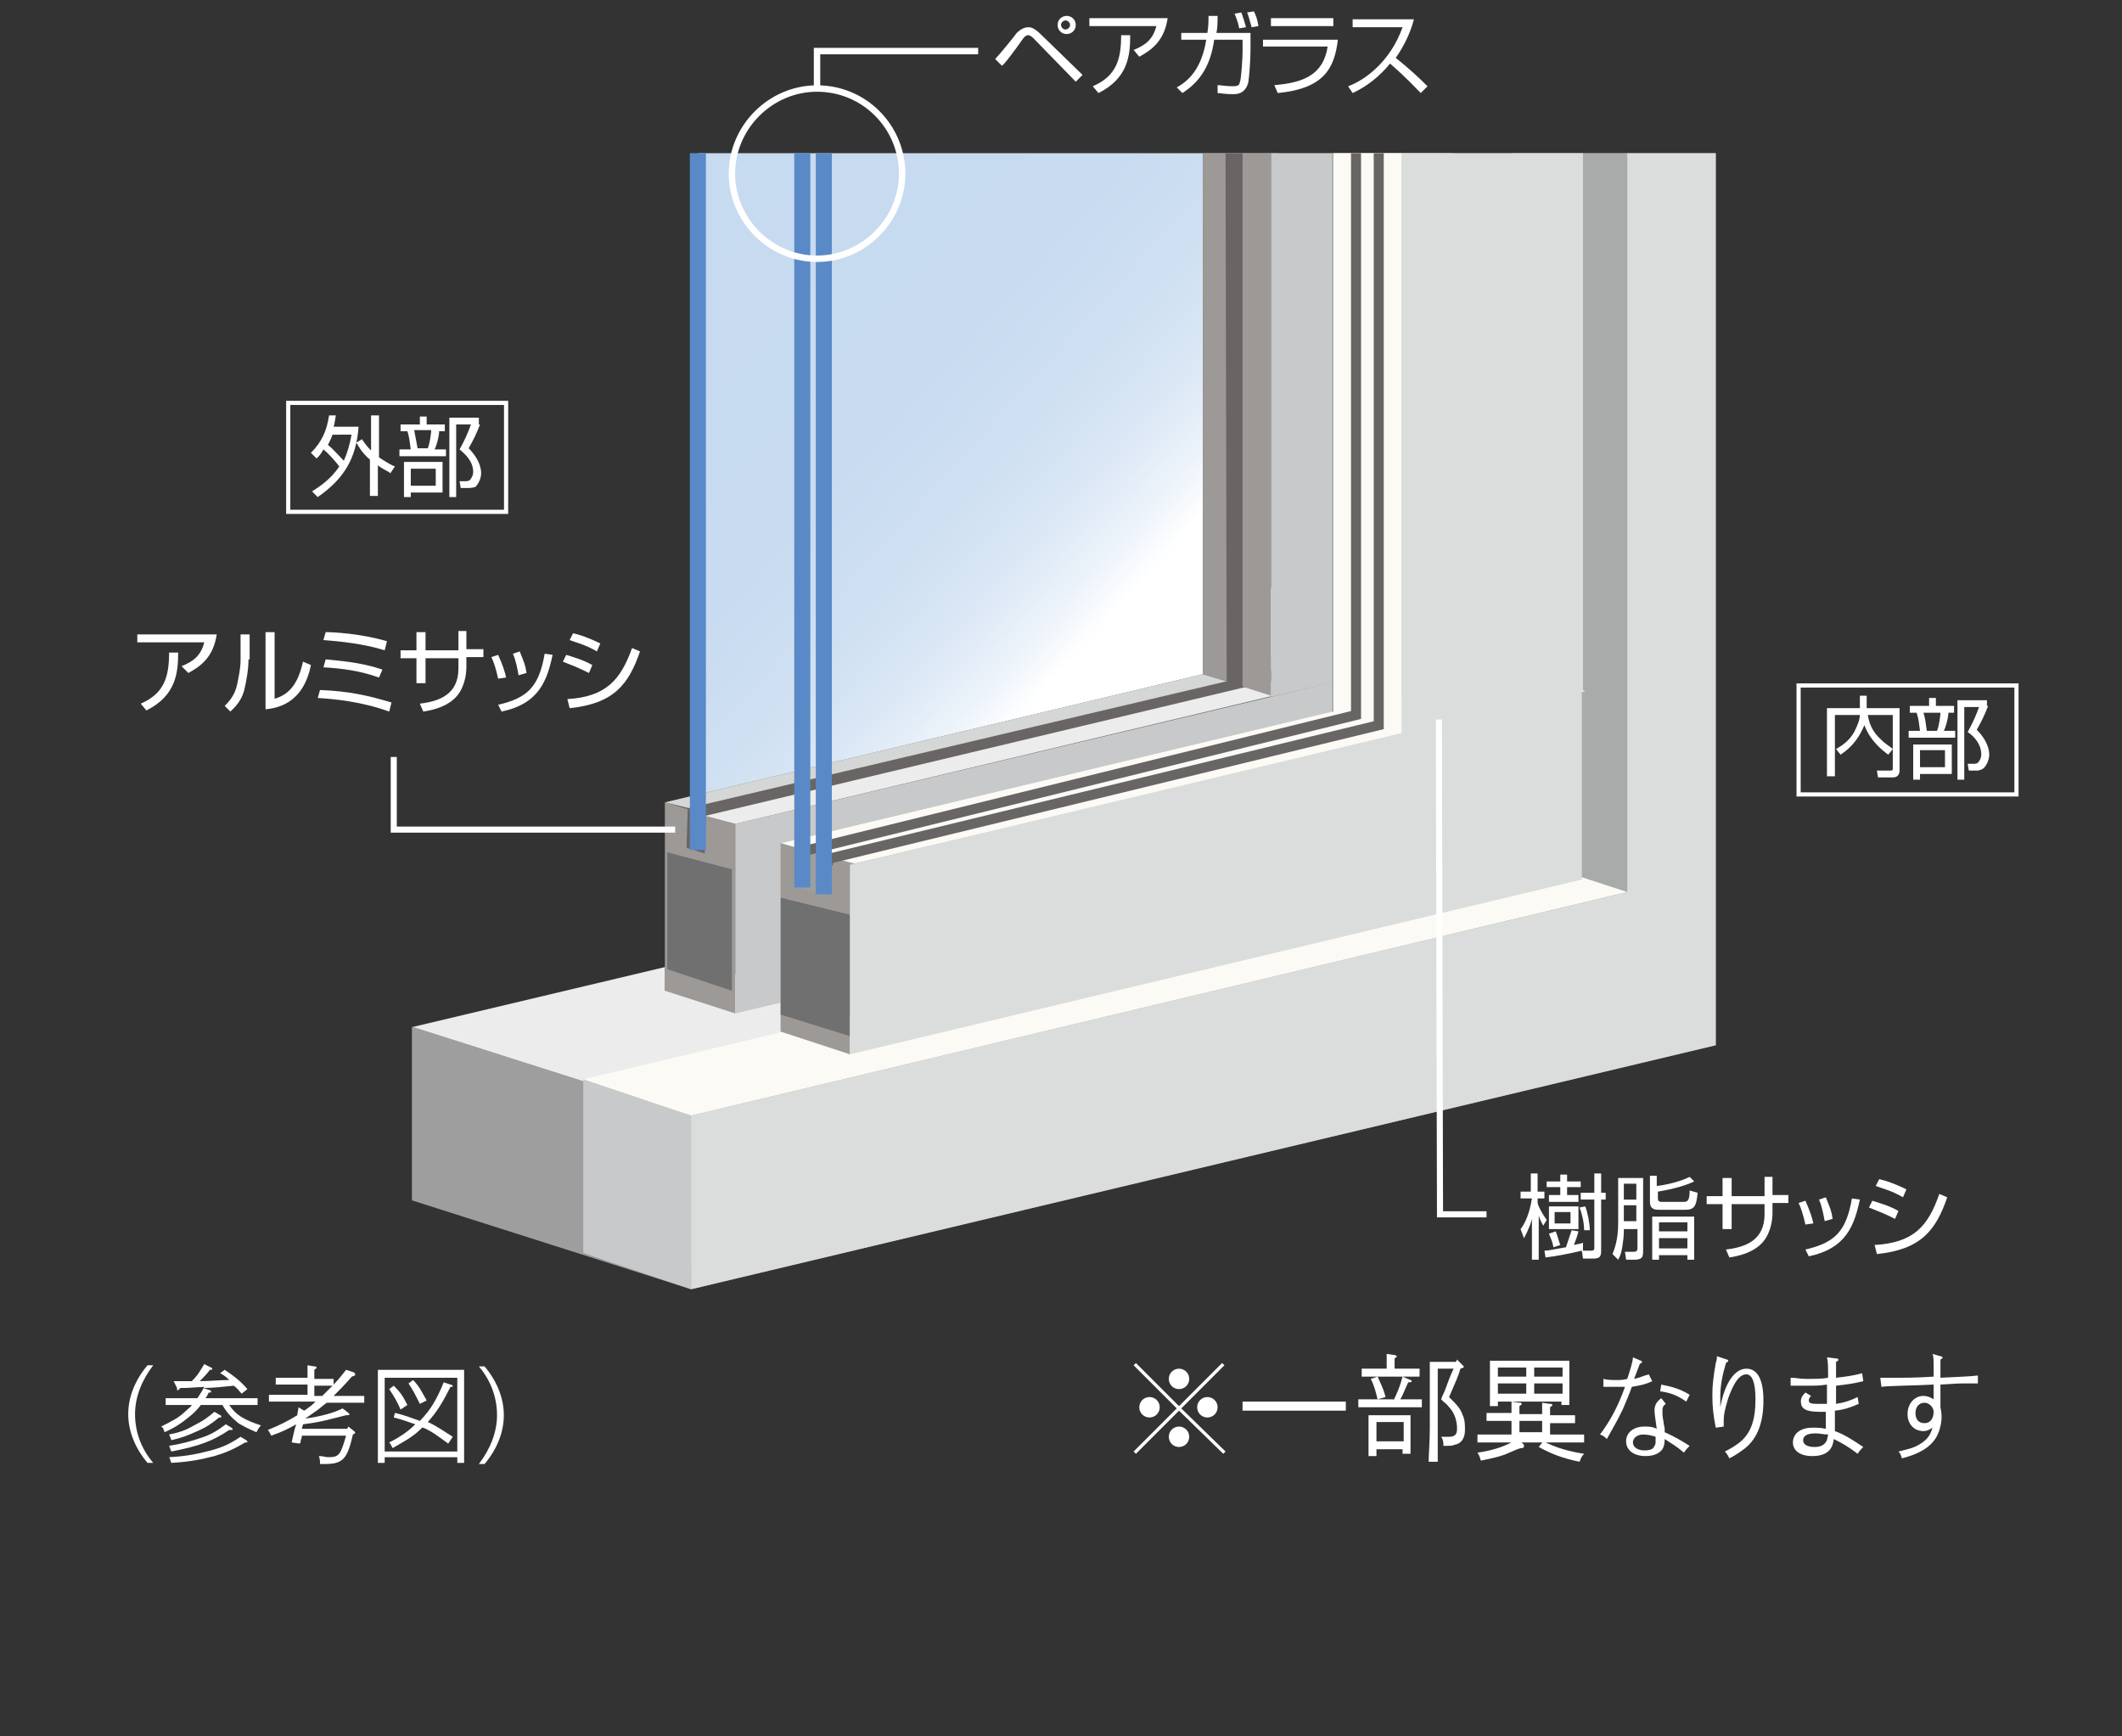 <?xml version="1.0" encoding="utf-8"?>
<!-- Generator: Adobe Illustrator 26.5.3, SVG Export Plug-In . SVG Version: 6.00 Build 0)  -->
<svg version="1.1" xmlns="http://www.w3.org/2000/svg" xmlns:xlink="http://www.w3.org/1999/xlink" x="0px" y="0px"
	 viewBox="0 0 187 153" style="enable-background:new 0 0 187 153;" xml:space="preserve">
<rect x="0" y="0" width="187" height="153" fill="#333333" stroke="none"/>
<style type="text/css">
	.st0{fill:#A8977F;}
	.st1{fill:none;stroke:#000000;stroke-width:0.555;}
	
		.st2{clip-path:url(#SVGID_00000178910131607095408560000009821722210046765999_);fill:url(#SVGID_00000166637616156100531220000003174020633499363737_);}
	.st3{clip-path:url(#SVGID_00000178910131607095408560000009821722210046765999_);fill:none;stroke:#000000;stroke-width:0.925;}
	
		.st4{clip-path:url(#SVGID_00000089552200701000612010000000466220001403424951_);fill:url(#SVGID_00000099638032407805402550000001815325928590134190_);}
	.st5{fill:none;stroke:#231815;stroke-width:0.555;}
	
		.st6{clip-path:url(#SVGID_00000062896626560530925520000011677111566915288471_);fill:url(#SVGID_00000045577971220667298480000009915695817237596561_);}
	
		.st7{clip-path:url(#SVGID_00000140711954699091178570000005515452725970281659_);fill:url(#SVGID_00000098185687753282752950000007664586306930919580_);}
	
		.st8{clip-path:url(#SVGID_00000093148945182840562220000002447123222249603508_);fill:url(#SVGID_00000040534387361324021960000012839151771660971143_);}
	
		.st9{clip-path:url(#SVGID_00000088097941132027916320000011625646462816414109_);fill:url(#SVGID_00000174577860050220440740000001722183798097078420_);}
	
		.st10{clip-path:url(#SVGID_00000081630488536193533080000013698383138828720828_);fill:url(#SVGID_00000160183498372727993570000004695719869810652292_);}
	
		.st11{clip-path:url(#SVGID_00000162320986230864907290000018225262679167435703_);fill:url(#SVGID_00000129198088530935284530000016359270109172578981_);}
	
		.st12{clip-path:url(#SVGID_00000043455736522997070810000002622723039273235074_);fill:url(#SVGID_00000115476623525956286800000014445232351696194239_);}
	
		.st13{clip-path:url(#SVGID_00000102543454401875610740000007804298013526234249_);fill:url(#SVGID_00000036966975768692533830000006774447263634543253_);}
	.st14{fill:#FFFFFF;}
	.st15{fill:#EEEEEF;}
	.st16{fill:#888888;}
	.st17{fill:#A6BBC6;}
	.st18{fill:#82939C;}
	.st19{fill:none;stroke:#231815;stroke-width:0.437;}
	.st20{fill:#D3DEE4;}
	.st21{fill:none;stroke:#FFFFFF;stroke-width:0.536;}
	.st22{fill:#53656F;}
	.st23{fill:none;stroke:#FFF000;stroke-width:0.552;}
	.st24{fill:#FFF000;}
	.st25{fill:none;stroke:#FFFFFF;stroke-width:1.149;}
	.st26{fill:none;stroke:#FFFFFF;stroke-width:0.767;stroke-dasharray:1.533,1.533;}
	.st27{fill:none;stroke:#FFFFFF;stroke-width:0.552;}
	.st28{fill:#A9AAAA;stroke:#888888;stroke-width:0.597;}
	.st29{fill:#C8C9CA;stroke:#888888;stroke-width:0.597;}
	.st30{fill:#3E3A39;}
	.st31{fill:#E0BE88;}
	.st32{fill:#92C5D5;}
	.st33{fill:#C9CFDC;}
	.st34{fill:#F3EEC6;}
	.st35{fill:#D6E6AE;}
	.st36{fill:#F9E8CE;}
	.st37{fill:#CFE6F5;}
	.st38{fill:#F6F3D5;}
	.st39{fill:#D7D8D7;}
	.st40{fill:#FAF7D8;}
	.st41{fill:#D1A37E;}
	.st42{fill:none;stroke:#231815;stroke-width:0.647;stroke-miterlimit:3.864;}
	.st43{fill:none;stroke:#231815;stroke-width:0.324;stroke-miterlimit:3.864;}
	.st44{fill:none;stroke:#231815;stroke-width:0.647;stroke-linecap:round;stroke-linejoin:round;stroke-miterlimit:3.864;}
	.st45{fill:none;stroke:#231815;stroke-width:0.259;stroke-miterlimit:3.864;}
	.st46{fill:none;stroke:#231815;stroke-width:0.324;stroke-linecap:round;stroke-linejoin:round;stroke-miterlimit:3.864;}
	.st47{fill:none;stroke:#231815;stroke-width:0.431;stroke-miterlimit:3.864;}
	.st48{fill:none;stroke:#231815;stroke-width:0.536;stroke-miterlimit:3.864;}
	.st49{fill:none;stroke:#231815;stroke-width:0.689;stroke-miterlimit:3.864;}
	.st50{fill:#231815;}
	.st51{fill:#F8F6E7;}
	.st52{fill:none;stroke:#231815;stroke-width:0.28;stroke-linejoin:bevel;}
	.st53{fill:#C8C9CA;stroke:#888888;stroke-width:0.53;}
	.st54{fill:none;stroke:#231815;stroke-width:0.28;}
	.st55{fill:#B4B4B5;}
	.st56{fill:#A9AAAA;stroke:#888888;stroke-width:0.53;}
	.st57{fill:#816130;stroke:#231815;stroke-width:0.28;}
	.st58{fill:#B49A78;stroke:#231815;stroke-width:0.28;}
	.st59{fill:#E50012;}
	.st60{clip-path:url(#SVGID_00000089546259784067767110000003565777336624226201_);}
	.st61{fill:none;stroke:#FFFFFF;stroke-width:0.564;}
	
		.st62{clip-path:url(#SVGID_00000141436037592810769690000012353369944145102722_);fill:url(#SVGID_00000008844393898771243570000018426832428116529812_);}
	.st63{fill:none;stroke:#F5AA00;stroke-width:1.472;}
	.st64{fill:#595757;}
	.st65{fill:#E95504;}
	
		.st66{fill:url(#SVGID_00000036965583509003775010000018195049405603579314_);stroke:#888888;stroke-width:0.597;stroke-linejoin:round;stroke-miterlimit:10;}
	.st67{fill:none;stroke:#888888;stroke-width:0.597;stroke-linejoin:round;stroke-miterlimit:10;}
	.st68{fill:#FFFFFF;stroke:#888888;stroke-width:0.597;stroke-linejoin:round;stroke-miterlimit:10;}
	.st69{fill:#D9D9D9;stroke:#888888;stroke-width:0.597;stroke-linejoin:round;stroke-miterlimit:10;}
	.st70{fill:url(#SVGID_00000123419237387269611810000006366103392618448778_);}
	.st71{fill:url(#SVGID_00000083083415038553527140000014363579528440652947_);}
	.st72{fill:url(#SVGID_00000083051276982178904490000000238021165362584464_);}
	.st73{fill:url(#SVGID_00000154412279648164932650000004787964024925143686_);}
	.st74{fill:none;stroke:#231815;stroke-width:0.597;stroke-miterlimit:10;}
	
		.st75{clip-path:url(#SVGID_00000097475636886806729010000010786846127092643975_);fill:url(#SVGID_00000138555310595228970860000012926254951440986247_);}
	.st76{fill:#9E9E9F;}
	.st77{fill:#ECECED;}
	.st78{fill:#C1C2C3;}
	.st79{fill:#696564;}
	.st80{fill:#D5D6D6;}
	.st81{fill:#9D9997;}
	.st82{fill:#C8C9CA;}
	.st83{fill:#A9AAAA;}
	.st84{fill:#FBFAF4;}
	.st85{fill:#DBDCDC;}
	.st86{fill:#717071;}
	.st87{clip-path:url(#SVGID_00000039113072646551022290000012630104958592320896_);fill:none;stroke:#5A89C7;stroke-width:1.415;}
	.st88{clip-path:url(#SVGID_00000039113072646551022290000012630104958592320896_);fill:none;stroke:#696564;stroke-width:0.884;}
	.st89{fill:none;stroke:#FFFFFF;stroke-width:0.367;}
	.st90{fill:none;stroke:#FFFFFF;stroke-width:0.566;}
	.st91{fill:none;stroke:#C6E7F9;stroke-width:1.736;}
	.st92{clip-path:url(#SVGID_00000181063990813106287420000006874171175413319846_);}
	.st93{fill:none;stroke:#FFF000;stroke-width:1.736;}
	.st94{fill:#D4E9D7;}
	.st95{fill:none;stroke:#3E3A39;stroke-width:0.541;}
	.st96{fill:none;stroke:#009844;stroke-width:0.541;}
	.st97{fill:#9ED8F5;}
	.st98{fill:none;stroke:#009844;stroke-width:0.599;}
	.st99{fill:none;stroke:#009844;stroke-width:0.633;}
	.st100{fill:#FFF57F;}
	.st101{fill:#EF8200;}
	.st102{fill:#009FE8;}
	.st103{fill:#231815;stroke:#FFFFFF;stroke-width:0.555;stroke-miterlimit:10;}
	.st104{fill:url(#SVGID_00000124859108258642809790000004173742654361220496_);}
	.st105{fill:#F29600;}
</style>
<g id="レイヤー_1">
</g>
<g id="レイヤー_2">
</g>
<g id="レイヤー_3">
</g>
<g id="レイヤー_4">
</g>
<g id="レイヤー_5">
</g>
<g id="レイヤー_6">
</g>
<g id="レイヤー_7">
</g>
<g id="レイヤー_8">
</g>
<g id="レイヤー_9">
</g>
<g id="レイヤー_10">
	<g>
		<g>
			<g>
				<g>
					<defs>
						<polygon id="SVGID_00000092427060868894731990000001047418503796361097_" points="61.5,13.5 61.5,102.3 112.7,72 112.7,13.5 
													"/>
					</defs>
					<clipPath id="SVGID_00000150088151667454720170000011430457564817696156_">
						<use xlink:href="#SVGID_00000092427060868894731990000001047418503796361097_"  style="overflow:visible;"/>
					</clipPath>
					
						<linearGradient id="SVGID_00000072966921498528520180000018104672793287953593_" gradientUnits="userSpaceOnUse" x1="-606.506" y1="-1401.226" x2="-604.766" y2="-1401.226" gradientTransform="matrix(-22.353 -20.224 20.224 -22.353 14872.613 -43526.332)">
						<stop  offset="0" style="stop-color:#FFFFFF"/>
						<stop  offset="8.213538e-02" style="stop-color:#EBF2FA"/>
						<stop  offset="0.186" style="stop-color:#DAE7F5"/>
						<stop  offset="0.315" style="stop-color:#CFE0F2"/>
						<stop  offset="0.496" style="stop-color:#C8DBF0"/>
						<stop  offset="1" style="stop-color:#C6DAF0"/>
					</linearGradient>
					
						<polygon style="clip-path:url(#SVGID_00000150088151667454720170000011430457564817696156_);fill:url(#SVGID_00000072966921498528520180000018104672793287953593_);" points="
						156.9,53.5 84.5,-11.9 17.3,62.4 89.6,127.8 					"/>
				</g>
				<polygon class="st76" points="118.9,13.5 118.9,70.9 36.3,90.5 36.3,105.8 126.6,84.3 126.6,13.5 				"/>
				<polygon class="st16" points="118.9,13.5 118.9,70.9 143.4,78.6 143.4,13.5 				"/>
				<polygon class="st77" points="60.9,98.3 143.4,78.6 118.9,70.9 36.4,90.5 				"/>
				<polygon class="st78" points="64.3,112.7 148,92.8 123.5,85.1 39.8,104.9 				"/>
				<polygon class="st76" points="60.9,113.6 60.9,98.3 36.4,90.5 36.4,105.8 				"/>
				<polygon class="st76" points="143.4,13.5 143.4,78.6 60.9,98.3 60.9,113.6 151.2,92.1 151.2,13.5 				"/>
				<polygon class="st79" points="58.6,87.3 58.6,70.7 123.2,55.3 127.2,56.7 123.2,58.1 123.2,72 				"/>
				<polygon class="st80" points="60.7,71.2 125.2,56 123.2,55.3 58.6,70.7 				"/>
				<polygon class="st77" points="64.8,72.6 129.4,57.2 126.7,56.5 62.1,71.9 				"/>
				<polygon class="st81" points="64.8,89.3 64.8,72.6 62.2,71.9 62.1,75.2 60.5,74.7 60.6,71.3 58.6,70.7 58.6,87.3 				"/>
				<polygon class="st82" points="64.8,89.3 64.8,72.6 129.3,57.3 129.3,73.9 				"/>
				<polygon class="st83" points="133.3,13.5 133.3,75.4 143.4,78.6 143.4,13.5 				"/>
				<polygon class="st84" points="60.9,98.3 143.4,78.6 133.9,75.5 51.4,95.1 				"/>
				<polygon class="st82" points="60.9,113.6 60.9,98.3 51.4,95.1 51.4,110.4 				"/>
				<polygon class="st85" points="143.4,13.5 143.4,78.6 60.9,98.3 60.9,113.6 151.2,92.1 151.2,13.5 				"/>
				<polygon class="st76" points="68.8,90.9 68.8,74.3 133.3,58.9 137.3,60.2 133.3,61.7 133.3,75.5 				"/>
				<polygon class="st84" points="75.3,76.1 139.7,60.9 133.3,58.9 68.8,74.3 				"/>
				<polygon class="st81" points="74.9,92.9 74.9,76.2 72.3,75.4 72.2,78.8 70.6,78.3 70.7,74.9 68.8,74.3 68.8,90.9 				"/>
				<polygon class="st86" points="74.9,91.3 74.9,80.6 68.8,79.1 68.8,89.4 				"/>
				<polygon class="st86" points="64.5,87.3 64.5,76.6 58.8,75.1 58.8,85.4 				"/>
				<polygon class="st85" points="74.9,92.9 74.9,76.2 139.4,60.8 139.4,77.5 				"/>
				<polygon class="st79" points="106,13.5 106,59.4 110,60.6 111,51.4 122,55.4 122,13.5 				"/>
				<polygon class="st82" points="112,13.5 112,61.4 128,57.7 128,13.5 				"/>
				<polygon class="st81" points="109.5,13.5 109.5,60.5 112,61.3 112,13.5 				"/>
				<polygon class="st81" points="106,13.5 106,59.4 108.1,60 108,13.5 				"/>
				<polygon class="st76" points="117.4,13.5 117.4,62.7 121.5,63.9 122.5,54.7 122.7,13.5 				"/>
				<polygon class="st85" points="123.5,13.5 123.5,64.7 139.5,60.9 139.5,13.5 				"/>
				<polygon class="st84" points="117.5,13.5 117.5,62.8 123.5,64.6 123.5,13.5 				"/>
				<g>
					<defs>
						<rect id="SVGID_00000101085440941943150550000006215167596070897292_" x="24.1" y="13.5" width="136.8" height="101.2"/>
					</defs>
					<clipPath id="SVGID_00000182491138086104550280000014555263808440006024_">
						<use xlink:href="#SVGID_00000101085440941943150550000006215167596070897292_"  style="overflow:visible;"/>
					</clipPath>
					
						<polyline style="clip-path:url(#SVGID_00000182491138086104550280000014555263808440006024_);fill:none;stroke:#5A89C7;stroke-width:1.415;" points="
						61.5,74.9 61.5,9.6 111.5,-2.7 					"/>
					
						<polyline style="clip-path:url(#SVGID_00000182491138086104550280000014555263808440006024_);fill:none;stroke:#696564;stroke-width:0.884;" points="
						70.5,74.7 71.2,74.9 119.5,63 119.5,1.2 					"/>
					
						<polyline style="clip-path:url(#SVGID_00000182491138086104550280000014555263808440006024_);fill:none;stroke:#696564;stroke-width:0.884;" points="
						73.4,75.8 72.5,75.8 121.5,63.9 121.5,2.1 					"/>
					
						<line style="clip-path:url(#SVGID_00000182491138086104550280000014555263808440006024_);fill:none;stroke:#5A89C7;stroke-width:1.415;" x1="70.7" y1="78.2" x2="70.7" y2="12.9"/>
					
						<line style="clip-path:url(#SVGID_00000182491138086104550280000014555263808440006024_);fill:none;stroke:#5A89C7;stroke-width:1.415;" x1="72.6" y1="78.8" x2="72.6" y2="11.9"/>
				</g>
				<path class="st14" d="M163.9,61.3h0.6v1.1h2.9v5.4c0,0.2,0,0.7-0.6,0.7h-1.3l-0.1-0.6l1.2,0c0.1,0,0.2,0,0.2-0.2V63h-2.2
					c0.1,0.6,0.3,1.4,1.2,2.2c0.4,0.4,0.8,0.6,1,0.8l-0.4,0.5c-1.5-1.1-1.9-2.1-2.1-2.6c-0.4,0.9-0.9,1.8-2.1,2.6l-0.4-0.5
					c0.7-0.4,1.2-0.8,1.6-1.5c0.3-0.6,0.5-1.1,0.5-1.5h-2.2v5.4H161v-6h2.9V61.3z"/>
				<rect x="158.5" y="60.4" class="st89" width="19.2" height="9.6"/>
				<path class="st14" d="M31,38.2c-0.2,1.1-0.4,1.7-0.7,2.4c-0.3-0.3-0.9-1-1.4-1.4c0.2-0.4,0.3-0.6,0.4-0.9H31z M27.9,40.4
					c0.2-0.2,0.4-0.4,0.6-0.8c0.5,0.4,1.1,1.1,1.4,1.5c-0.8,1.2-1.8,1.8-2.4,2.2l0.5,0.5c2.3-1.6,3.4-3.4,3.6-6.2h-2.2
					c0.1-0.3,0.1-0.5,0.2-1l-0.6,0c-0.2,1.3-0.6,2.3-1.6,3.3L27.9,40.4z M34.8,41.1c-0.3-0.1-0.8-0.4-1.4-0.8v-3.7h-0.7v3.1
					c-0.4-0.4-0.6-0.7-0.8-1l-0.5,0.3c0.2,0.3,0.4,0.8,1.2,1.5v3.2h0.7v-2.7c0.5,0.4,0.9,0.5,1.1,0.7L34.8,41.1z"/>
				<path class="st14" d="M38.4,41.3h-2.2v1.5h2.2V41.3z M39,43.4h-2.8v0.4h-0.6v-3.1H39V43.4z M42.3,37.4c-0.3,0.8-0.6,1.4-1,2.1
					c0.6,0.6,1.1,1.4,1.1,2.2c0,0.4-0.2,0.9-0.5,1.2C41.6,43,41.4,43,41.2,43h-0.6l-0.1-0.6l0.5,0c0.1,0,0.3,0,0.4-0.1
					c0.2-0.2,0.3-0.5,0.3-0.7c0-0.9-0.6-1.5-1.2-2c0.4-0.7,0.8-1.6,1-2.2h-1.3v6.4h-0.6v-7h2.6V37.4z M37,37.4v-0.7h0.6v0.7h1.6v0.6
					h-0.5c0,0.4-0.2,1.2-0.4,1.6h1v0.6h-4.1v-0.6h1c-0.1-0.6-0.1-1-0.3-1.6h-0.6v-0.6H37z M37.7,39.5c0.2-0.5,0.3-1.4,0.3-1.6h-1.5
					c0.1,0.6,0.2,1,0.3,1.6H37.7z"/>
				<rect x="25.4" y="35.5" class="st89" width="19.2" height="9.6"/>
				<path class="st14" d="M19.1,55.9c-0.3,2-1.4,2.8-2.5,3.4L16,58.7c1-0.4,1.7-0.9,2-2.1h-5.9v-0.7H19.1z M12.4,62
					c2.1-0.9,2.5-2.4,2.5-4.5l0.8,0c0,1.8-0.2,3.8-2.8,5.1L12.4,62z"/>
				<path class="st14" d="M21.9,58.1c0,0.9-0.2,2-0.4,2.8c-0.3,1-0.9,1.5-1.2,1.8l-0.5-0.5c0.3-0.3,0.9-0.9,1.1-1.9
					c0.1-0.5,0.3-1.4,0.3-2.1v-2.3h0.8V58.1z M24.1,61.6c1.5-0.4,2.2-1.5,2.6-3.3l0.7,0.3c-0.7,3.5-3.1,3.8-4,3.9v-6.8h0.8V61.6z"/>
				<path class="st14" d="M34.3,62.7c-2.5-0.9-4.8-1.1-6.3-1.2l0.2-0.7c2.6,0.1,4.3,0.5,6.3,1.1L34.3,62.7z M33.4,59.7
					c-1.7-0.6-3.2-0.8-4.9-0.9l0.2-0.7c2.2,0.2,3.5,0.4,5,0.9L33.4,59.7z M33.9,57.3c-1.9-0.6-4.1-0.8-5.4-0.9l0.2-0.7
					c0.6,0,3,0.1,5.4,0.8L33.9,57.3z"/>
				<path class="st14" d="M40.3,55.6h0.8v1.6h1.5v0.7h-1.5v0.9c0,0.7-0.2,2-1.1,2.8c-0.9,0.8-2.1,1-2.7,1.1l-0.3-0.7
					c1.7-0.2,3.4-0.8,3.4-3.1v-0.9h-2.9v2.2h-0.8v-2.2h-1.4v-0.7h1.4v-1.6h0.8v1.6h2.9V55.6z"/>
				<path class="st14" d="M43.9,59.8c-0.2-0.9-0.4-1.5-0.6-1.9l0.6-0.2c0.4,0.9,0.6,1.5,0.7,2L43.9,59.8z M43.9,62.1
					c2.6-0.6,3.6-1.6,4.1-4.5l0.7,0.1c-0.5,2.3-1.2,4.3-4.5,5L43.9,62.1z M45.7,59.5c-0.1-0.5-0.2-1.2-0.5-1.9l0.6-0.2
					c0.4,1,0.5,1.2,0.6,1.9L45.7,59.5z"/>
				<path class="st14" d="M51.9,59.3c-1-0.5-1.3-0.6-2.3-1l0.3-0.6c0.6,0.2,1.4,0.4,2.3,0.9L51.9,59.3z M50,61.6
					c3.4-0.2,4.7-1.7,5.7-4.5l0.7,0.3c-1,2.9-2.3,4.6-6.2,5L50,61.6z M52.6,57.4c-1-0.6-1.9-0.8-2.4-1l0.3-0.6
					c0.5,0.1,1.4,0.4,2.4,0.9L52.6,57.4z"/>
				<path class="st14" d="M87.7,5.2c0.3-0.3,1.7-2,1.9-2.3c0.2-0.2,0.6-0.5,1-0.5c0.2,0,0.5,0,1.2,0.7l3.6,3.5l-0.6,0.6l-3.7-3.8
					c-0.1-0.1-0.3-0.3-0.5-0.3c-0.3,0-0.5,0.4-0.8,0.8c-0.2,0.3-1.1,1.5-1.3,1.7c-0.1,0.1-0.2,0.2-0.2,0.2L87.7,5.2z M94.8,2.2
					c0,0.5-0.4,0.8-0.8,0.8c-0.5,0-0.8-0.4-0.8-0.8c0-0.5,0.4-0.8,0.8-0.8C94.4,1.4,94.8,1.7,94.8,2.2 M93.5,2.2
					c0,0.2,0.2,0.4,0.4,0.4c0.2,0,0.4-0.2,0.4-0.4c0-0.2-0.2-0.4-0.4-0.4C93.7,1.8,93.5,2,93.5,2.2"/>
				<path class="st14" d="M102.9,1.6c-0.3,2-1.4,2.8-2.5,3.4l-0.5-0.6c1-0.4,1.7-0.9,2-2.1h-5.9V1.6H102.9z M96.3,7.6
					c2.1-0.9,2.5-2.4,2.5-4.5l0.8,0c0,1.8-0.2,3.8-2.8,5.1L96.3,7.6z"/>
				<path class="st14" d="M110.2,2.9v1.4c0,0.9-0.1,2.4-0.2,3c-0.3,1-1,1-1.4,1c-0.6,0-1.1-0.1-1.3-0.1l0-0.7c0.2,0,0.8,0.1,1.3,0.1
					c0.6,0,0.6-0.1,0.7-0.5c0.1-0.4,0.2-2.1,0.2-2.5V3.5h-2.5c-0.3,2.1-1.1,3.6-2.8,4.7l-0.5-0.5c1.1-0.6,2.2-1.7,2.6-4.2h-2.2V2.9
					h2.3c0.1-0.6,0.1-1.1,0.1-1.5l0.8,0c0,0.5,0,1-0.1,1.5H110.2z M109.2,2.5c-0.1-0.6-0.3-1-0.4-1.3l0.6-0.1
					c0.2,0.6,0.3,0.9,0.4,1.3L109.2,2.5z M110.3,2.4c-0.2-0.7-0.3-1.1-0.4-1.3l0.6-0.1c0.2,0.4,0.3,0.7,0.4,1.3L110.3,2.4z"/>
				<path class="st14" d="M117.9,3.5c-0.3,2.5-1.2,4.3-5.3,4.7l-0.3-0.7c2.4-0.2,4.3-0.8,4.7-3.4h-5.7V3.5H117.9z M117.5,2.3H112
					V1.6h5.5V2.3z"/>
				<path class="st14" d="M118.8,7.6c1.4-0.5,3.7-2.1,4.8-5.2h-4.4V1.7h5.4c-0.3,1.2-0.9,2.4-1.6,3.4c1,0.8,1.9,1.6,2.8,2.5
					l-0.6,0.6c-0.5-0.5-1-1.1-2.7-2.6c-0.9,1.1-2,2-3.3,2.6L118.8,7.6z"/>
				<path class="st14" d="M136,108c-0.1-0.2-0.3-0.5-0.4-0.9v3.9H135v-3.6c-0.2,0.8-0.6,1.5-0.7,1.7l-0.3-0.8c0.4-0.5,0.8-1.4,1-2.7
					H134V105h0.9v-1.6h0.6v1.6h0.6v0.6h-0.6v0.4c0.1,0.4,0.4,0.9,0.8,1.5L136,108z M139.4,110.2c-0.8,0.2-2.3,0.5-3.2,0.6l-0.1-0.6
					c0.4,0,0.7-0.1,1.9-0.3c0.2-0.6,0.3-0.9,0.5-1.5l0.6,0.1c-0.1,0.4-0.2,0.7-0.4,1.2c0.4-0.1,0.6-0.1,0.8-0.2V110.2z M137.5,104.1
					v-0.6h0.6v0.6h1.2v0.5h-1.2v0.7h1v0.6h-2.6v-0.6h1v-0.7h-1.2v-0.5H137.5z M139.1,108.3h-2.6v-2h2.6V108.3z M136.9,109.9
					c-0.1-0.5-0.2-0.7-0.4-1.2l0.6-0.2c0.2,0.5,0.3,1,0.4,1.2L136.9,109.9z M138.4,106.8h-1.4v1h1.4V106.8z M141.1,103.4v1.7h0.4
					v0.6h-0.4v4.5c0,0.5-0.1,0.7-0.7,0.7h-0.9l-0.1-0.7l0.8,0c0.3,0,0.3-0.1,0.3-0.3v-4.2h-1.2v-0.6h1.2v-1.7H141.1z M139.6,108.4
					c0-0.7-0.2-1.5-0.4-2l0.5-0.1c0.2,0.5,0.4,1.5,0.4,2.1L139.6,108.4z"/>
				<path class="st14" d="M144.8,103.7v6.4c0,0.6,0,0.9-0.8,0.9h-0.7l-0.1-0.7h0.8c0.2,0,0.3-0.1,0.3-0.3v-1.7h-1.2
					c0,0.3,0,0.7-0.1,1.3c-0.1,0.9-0.3,1.2-0.4,1.4l-0.5-0.5c0.2-0.5,0.5-1.3,0.5-2.7v-4H144.8z M144.2,104.3h-1.1v1.4h1.1V104.3z
					 M144.2,106.2h-1.1v1.4h1.1V106.2z M149.3,104.1c-1,0.5-2.6,0.8-3.2,0.9v0.6c0,0.2,0.1,0.3,0.3,0.3h2c0.3,0,0.5-0.1,0.5-1
					l0.7,0.2c-0.1,1.2-0.3,1.5-1.1,1.5h-2.2c-0.4,0-0.9,0-0.9-0.7v-2.3h0.6v0.9c0.9-0.1,2.1-0.4,2.9-0.8L149.3,104.1z M149.3,111
					h-0.6v-0.4h-2.5v0.4h-0.6v-3.8h3.7V111z M148.7,107.7h-2.5v0.8h2.5V107.7z M148.7,109.1h-2.5v0.9h2.5V109.1z"/>
				<path class="st14" d="M155.4,103.7h0.8v1.6h1.4v0.7h-1.4v0.9c0,0.7-0.2,2-1.1,2.8c-0.9,0.8-2.1,1-2.7,1.1l-0.3-0.7
					c1.7-0.2,3.4-0.8,3.4-3.1v-0.9h-2.9v2.2h-0.8v-2.2h-1.4v-0.7h1.4v-1.6h0.8v1.6h2.9V103.7z"/>
				<path class="st14" d="M159.1,107.9c-0.2-0.9-0.4-1.5-0.6-1.9l0.6-0.2c0.4,0.9,0.6,1.5,0.7,2L159.1,107.9z M159.1,110.1
					c2.6-0.6,3.6-1.6,4.1-4.5l0.7,0.1c-0.5,2.3-1.2,4.3-4.5,5L159.1,110.1z M160.8,107.6c-0.1-0.5-0.2-1.2-0.5-1.9l0.6-0.2
					c0.4,1,0.5,1.2,0.6,1.9L160.8,107.6z"/>
				<path class="st14" d="M167,107.4c-1-0.5-1.3-0.6-2.3-1l0.3-0.6c0.6,0.2,1.4,0.4,2.3,0.9L167,107.4z M165.2,109.7
					c3.4-0.2,4.7-1.6,5.7-4.5l0.7,0.3c-1,2.9-2.3,4.6-6.2,5L165.2,109.7z M167.7,105.5c-1-0.6-1.9-0.8-2.4-1l0.3-0.6
					c0.5,0.1,1.4,0.4,2.4,0.9L167.7,105.5z"/>
				<polyline class="st21" points="59.5,73.1 34.7,73.1 34.7,66.7 				"/>
				<path class="st90" d="M79.5,15.3c0,4.1-3.4,7.5-7.5,7.5c-4.1,0-7.5-3.4-7.5-7.5c0-4.1,3.4-7.5,7.5-7.5
					C76.2,7.8,79.5,11.2,79.5,15.3z"/>
				<polyline class="st90" points="86.2,4.5 72,4.5 72,7.6 				"/>
				<polyline class="st21" points="126.8,63.4 126.9,107 131,107 				"/>
				<path class="st14" d="M171.4,66.1h-2.2v1.5h2.2V66.1z M172,68.2h-2.8v0.5h-0.6v-3.1h3.4V68.2z M175.2,62.2
					c-0.3,0.8-0.6,1.4-1,2.1c0.6,0.6,1.1,1.4,1.1,2.2c0,0.4-0.2,0.9-0.5,1.2c-0.3,0.2-0.5,0.2-0.7,0.2h-0.6l-0.1-0.6l0.5,0
					c0.1,0,0.3,0,0.4-0.1c0.2-0.2,0.3-0.5,0.3-0.7c0-0.9-0.6-1.6-1.2-2c0.4-0.7,0.8-1.6,1-2.2h-1.3v6.4h-0.6v-7h2.6V62.2z M170,62.2
					v-0.7h0.6v0.7h1.6v0.6h-0.5c0,0.4-0.2,1.2-0.4,1.6h1v0.6h-4.1v-0.6h1c-0.1-0.7-0.1-1-0.3-1.6h-0.6v-0.6H170z M170.7,64.4
					c0.2-0.5,0.3-1.4,0.3-1.6h-1.5c0.2,0.6,0.2,1,0.3,1.6H170.7z"/>
			</g>
		</g>
		<g>
			<g>
				<path class="st14" d="M13.5,120.3c-1,1.3-1.6,2.8-1.6,4.3s0.5,3,1.6,4.3H13c-1.1-1.3-1.7-2.8-1.7-4.3s0.6-3,1.7-4.3H13.5z"/>
				<path class="st14" d="M18.5,122.5c0.1,0,0.1,0.1,0.1,0.1c0,0.1,0,0.1-0.1,0.1l-0.1,0c-0.1,0.2-0.2,0.4-0.3,0.5h2.8
					c0.6,0,1.4,0,1.8,0v0.6c-0.5,0-1.3,0-1.8,0h-0.7c0.6,0.9,1.3,1.3,2.8,1.8c-0.2,0.2-0.3,0.4-0.4,0.6c-0.7-0.3-1.1-0.5-1.6-0.8
					c-0.6-0.5-1-0.9-1.4-1.6h-1.9c-0.3,0.4-0.7,0.8-1.1,1.1c-0.6,0.5-1.2,0.9-2.1,1.3c-0.1-0.3-0.1-0.4-0.3-0.5
					c1-0.5,1.6-0.8,2.2-1.4c0.2-0.2,0.4-0.3,0.5-0.5h-0.5c-0.5,0-1.4,0-1.8,0v-0.6c0.5,0,1.3,0,1.8,0h1c0.2-0.3,0.4-0.6,0.6-1
					c-1.5,0.1-1.5,0.1-2.1,0.1l-0.1,0.1c-0.1,0.1-0.1,0.1-0.1,0.1c-0.1,0-0.1,0-0.1-0.2l-0.3-0.6h0.4c0.4,0,0.8,0,1.2,0
					c0.4-0.4,0.5-0.5,1.1-1.5l0.6,0.3c0.1,0,0.1,0.1,0.1,0.1c0,0.1,0,0.1-0.2,0.1c-0.3,0.4-0.5,0.6-0.9,1c0.9,0,1.7-0.1,2.6-0.1
					c-0.2-0.2-0.4-0.4-0.8-0.6l0.4-0.3c0.9,0.6,1.5,1.1,2,1.7l-0.5,0.4c-0.3-0.3-0.4-0.5-0.7-0.7c-1,0.1-1.8,0.2-2.7,0.2h0
					L18.5,122.5z M19.3,124.9c-0.6,0.5-1,0.8-1.9,1.2c-0.9,0.4-1.4,0.6-2.3,0.8c-0.1-0.3-0.1-0.3-0.2-0.5c1-0.2,1.5-0.4,2.2-0.8
					c0.8-0.4,1.2-0.7,1.8-1.2l0.5,0.3c0.1,0,0.1,0.1,0.1,0.1c0,0.1,0,0.1-0.1,0.1H19.3z M21.6,127.1c-1,0.6-1.7,0.9-2.7,1.2
					c-1.2,0.3-2.1,0.5-3.8,0.6c-0.1-0.2-0.1-0.4-0.2-0.5c1.7-0.1,2.5-0.3,3.7-0.6c1.1-0.3,1.7-0.6,2.6-1.2l0.5,0.3
					c0.1,0.1,0.1,0.1,0.1,0.1c0,0.1,0,0.1-0.1,0.1H21.6z M20.2,126c-1.5,1-2.6,1.4-5.1,1.9c-0.1-0.2-0.1-0.3-0.2-0.5
					c1.2-0.2,1.9-0.4,2.8-0.7c0.9-0.3,1.4-0.6,2.2-1.2l0.5,0.3c0.1,0.1,0.1,0.1,0.1,0.1c0,0.1,0,0.1-0.1,0.1H20.2z"/>
				<path class="st14" d="M30.6,125.9l0.1-0.2l0.5,0.4c0,0,0.1,0.1,0.1,0.1c0,0.1,0,0.1-0.2,0.2c-0.5,2.2-0.9,2.6-2.5,2.6
					c-0.1,0-0.2,0-0.4,0c0-0.3,0-0.4-0.1-0.7c0.4,0,0.6,0.1,0.8,0.1c1,0,1.1-0.2,1.6-1.9h-3.9c0,0.1,0,0.2-0.1,0.4
					c0,0.2,0,0.2-0.1,0.3l-0.7-0.1c0.1-0.4,0.2-1,0.4-1.6c-0.7,0.4-1.3,0.7-2.2,1c-0.1-0.2-0.2-0.4-0.3-0.5c1-0.4,1.8-0.8,2.6-1.3
					c0-0.2,0.1-0.5,0.1-0.7l0.5,0.3c0.2-0.1,0.4-0.3,0.7-0.5c0.1-0.1,0.2-0.2,0.3-0.3h-2.3c-0.5,0-1.3,0-1.8,0v-0.6
					c0.5,0,1.3,0,1.8,0h1.6V122h-1.7c-0.3,0-0.8,0-1.1,0v-0.6c0.3,0,0.8,0,1.1,0h1.7v-0.2c0-0.4,0-0.5,0-0.9l0.6,0.1
					c0.1,0,0.2,0,0.2,0.1s-0.1,0.1-0.2,0.2v0.8h0.6c0.4,0,0.8,0,1.1,0v0.5c0.4-0.4,0.7-0.8,1.1-1.3l0.6,0.2c0.1,0,0.2,0.1,0.2,0.2
					c0,0.1,0,0.1-0.3,0.2c-0.6,0.7-1.1,1.2-1.6,1.7h0.9c0.6,0,1.4,0,1.8,0v0.6c-0.5,0-1.3,0-1.8,0h-1.5c-0.3,0.2-0.6,0.5-0.9,0.7
					c-0.3,0.2-0.7,0.5-1,0.7c1.4-0.2,2.5-0.5,3.3-0.9l0.5,0.4c0,0,0.1,0.1,0.1,0.1c0,0.1-0.1,0.1-0.2,0.1c0,0-0.1,0-0.1,0
					c-1.6,0.4-2.2,0.6-3.8,0.8c0,0.1-0.1,0.3-0.1,0.4H30.6z M28.4,123c0.3-0.3,0.6-0.6,0.9-0.9c-0.3,0-0.7,0-1,0h-0.6v0.9H28.4z"/>
				<path class="st14" d="M33.9,128.4v0.5h-0.6c0-0.5,0-0.5,0-2.2v-3.9c0-1.8,0-1.8,0-2.1c0.5,0,1.2,0,1.8,0h4c0.6,0,1.4,0,1.8,0
					c0,0.3,0,0.3,0,2.1v3.9c0,1.7,0,1.7,0,2.2h-0.6v-0.5H33.9z M40.3,121.4h-6.4v6.5h6.4V121.4z M34.8,124.5
					c0.9,0.2,1.6,0.5,2.2,0.7c0.9-0.9,1.5-1.9,2.1-3.4l0.6,0.2c0.1,0,0.2,0.1,0.2,0.1c0,0.1,0,0.1-0.2,0.1c-0.7,1.4-1.2,2.2-2,3.1
					c0.7,0.3,1.4,0.8,2.2,1.3l-0.4,0.6c-1.1-0.8-1.5-1.1-2.2-1.4c0,0-0.1,0-0.1,0c-0.7,0.7-1.2,1-2.6,1.8c-0.1-0.2-0.2-0.4-0.3-0.5
					c1-0.5,1.7-1,2.3-1.6c-0.6-0.2-1.1-0.4-1.9-0.6L34.8,124.5z M34.7,122.1c0.6,0.6,0.8,0.9,1.2,1.7l-0.6,0.4
					c-0.3-0.7-0.6-1.2-1-1.8L34.7,122.1z M36.4,121.6c0.5,0.5,0.7,0.9,1.2,1.8l-0.6,0.3c-0.4-0.8-0.6-1.2-1-1.8L36.4,121.6z"/>
				<path class="st14" d="M42.2,129c1-1.3,1.6-2.8,1.6-4.3s-0.5-3-1.6-4.3h0.5c1.1,1.3,1.7,2.8,1.7,4.3s-0.6,3-1.7,4.3H42.2z"/>
			</g>
		</g>
		<g>
			<path class="st14" d="M108,127.9l-0.2,0.2l-3.9-3.8l-3.8,3.8l-0.2-0.2l3.8-3.8l-3.8-3.8l0.2-0.2l3.8,3.8l3.8-3.8l0.2,0.2
				l-3.8,3.8L108,127.9z M102.2,124c0,0.5-0.4,0.9-0.9,0.9c-0.5,0-0.9-0.4-0.9-0.9c0-0.5,0.4-0.9,0.9-0.9
				C101.8,123.1,102.2,123.5,102.2,124z M104.8,121.5c0,0.5-0.4,0.9-0.9,0.9s-0.9-0.4-0.9-0.9c0-0.5,0.4-0.9,0.9-0.9
				S104.8,121,104.8,121.5z M104.8,126.6c0,0.5-0.4,0.9-0.9,0.9s-0.9-0.4-0.9-0.9c0-0.5,0.4-0.9,0.9-0.9S104.8,126.1,104.8,126.6z
				 M107.3,124c0,0.5-0.4,0.9-0.9,0.9s-0.9-0.4-0.9-0.9c0-0.5,0.4-0.9,0.9-0.9S107.3,123.5,107.3,124z"/>
			<path class="st14" d="M118.6,124.3c-0.5,0-1.4,0-2,0h-5.1c-0.6,0-1.5,0-2,0v-0.8c0.5,0,1.4,0,2,0h5.1c0.6,0,1.5,0,2,0V124.3z"/>
			<path class="st14" d="M122.8,123.4c0.3-0.6,0.6-1.3,0.8-2.1l0.7,0.3c0.1,0,0.1,0.1,0.1,0.1c0,0.1-0.1,0.1-0.3,0.1
				c-0.3,0.6-0.4,1-0.7,1.5h0.7c0.4,0,0.9,0,1.2,0v0.7c-0.3,0-0.9,0-1.2,0h-3.2c-0.3,0-0.9,0-1.2,0v-0.7c0.3,0,0.8,0,1.2,0H122.8z
				 M122.2,120l0-0.7l0.7,0.1c0.1,0,0.2,0.1,0.2,0.1c0,0.1-0.1,0.1-0.2,0.2v0.9h1c0.4,0,0.9,0,1.2,0v0.7c-0.3,0-0.9,0-1.2,0h-2.7
				c-0.3,0-0.9,0-1.2,0v-0.7c0.3,0,0.8,0,1.2,0h1V120z M121.3,127.6v0.7h-0.7c0-0.2,0-0.6,0-1.1v-1.6c0-0.3,0-0.7,0-0.9
				c0.2,0,0.4,0,0.7,0h2.3c0.3,0,0.5,0,0.7,0c0,0.2,0,0.6,0,0.9v1.4c0,0.5,0,0.8,0,1.1h-0.7v-0.4H121.3z M121.4,121.3
				c0.3,0.7,0.5,1,0.7,1.8l-0.7,0.2c-0.2-0.8-0.3-1.2-0.6-1.8L121.4,121.3z M123.7,125.3h-2.4v1.7h2.4V125.3z M128.9,120.3
				c0.1,0.1,0.1,0.1,0.1,0.1c0,0.1,0,0.1-0.3,0.2c-0.2,0.7-0.4,1.1-1,2.5c0.7,0.7,1,1,1.2,1.6c0.2,0.4,0.2,0.9,0.2,1.3
				c0,0.7-0.3,1.2-0.9,1.3c-0.2,0.1-0.4,0.1-1,0.1c0-0.3,0-0.5-0.2-0.8c0.2,0,0.5,0,0.7,0c0.5,0,0.7-0.2,0.7-0.7
				c0-0.7-0.2-1.3-0.6-1.8c-0.2-0.2-0.2-0.3-0.6-0.6l-0.2-0.2c0.1-0.3,0.2-0.5,0.3-0.7c0.3-0.8,0.5-1.4,0.8-2h-1.4v5.2
				c0,1.3,0,2.3,0,3h-0.8c0-0.7,0.1-1.7,0.1-3v-4.9c0-0.3,0-0.7,0-0.9c0.2,0,0.4,0,0.7,0h1.6l0.1-0.2L128.9,120.3z"/>
			<path class="st14" d="M133.2,125.2h-0.4c-0.5,0-1.4,0-1.8,0v-0.7c0.4,0,1.3,0,1.8,0h0.4v-0.1c0-0.5,0-0.6,0-0.9l0.7,0.1
				c0.1,0,0.2,0,0.2,0.1c0,0.1-0.1,0.1-0.2,0.2v0.7h2v-0.1c0-0.5,0-0.6,0-0.9l0.7,0.1c0.1,0,0.2,0,0.2,0.1c0,0.1-0.1,0.1-0.2,0.2
				v0.7h0.4c0.6,0,1.4,0,1.8,0v0.7c-0.5,0-1.3,0-1.8,0h-0.4v1h1c0.6,0,1.5,0,2,0v0.7c-0.5,0-1.4,0-2,0h-5.4c-0.6,0-1.5,0-2,0v-0.7
				c0.5,0,1.4,0,2,0h1V125.2z M134,127.6c-0.3,0.1-0.3,0.1-1,0.4c-0.6,0.3-1.5,0.5-2.5,0.7c-0.1-0.3-0.1-0.4-0.3-0.7
				c1.4-0.2,2.6-0.6,3.5-1.2l0.5,0.4c0.1,0.1,0.1,0.1,0.1,0.2C134.3,127.6,134.2,127.6,134,127.6L134,127.6z M132,123.9h-0.7
				c0-0.2,0-0.6,0-1.1v-2c0-0.3,0-0.7,0-0.9c0.4,0,0.7,0,1.1,0h4.8c0.4,0,0.8,0,1.1,0c0,0.2,0,0.6,0,0.9v1.9c0,0.5,0,0.8,0,1.1h-0.7
				v-0.3H132V123.9z M132,120.5v0.8h2.5v-0.8H132z M132,122.8h2.5v-0.9H132V122.8z M135.9,126.2v-1h-2v1H135.9z M137.7,120.5h-2.5
				v0.8h2.5V120.5z M135.2,121.9v0.9h2.5v-0.9H135.2z M136,127c1.2,0.6,2.3,0.9,3.6,1.1c-0.2,0.2-0.3,0.4-0.4,0.7
				c-1.5-0.3-2.5-0.7-3.6-1.3L136,127z"/>
			<path class="st14" d="M144.6,119.9c0.1,0,0.1,0.1,0.1,0.1c0,0.1-0.1,0.1-0.2,0.2l-0.5,1.3c0.5-0.1,0.9-0.3,1.3-0.4l0.3,0.6
				c-0.6,0.3-1.2,0.4-1.8,0.5c-0.2,0.6-0.5,1.3-0.8,2c-0.5,1-0.5,1-1.4,2.6c-0.2-0.2-0.3-0.3-0.6-0.4c0.9-1.2,1.6-2.5,2.2-4.2
				c-0.5,0-0.6,0-1,0c-0.3,0-0.5,0-0.9,0l0-0.7c0.4,0.1,0.7,0.1,1.2,0.1c0.3,0,0.5,0,0.9-0.1c0.3-0.9,0.5-1.6,0.5-1.9L144.6,119.9z
				 M146.8,123.7c-0.3,0.2-0.3,0.4-0.3,0.7c0,0.2,0,0.4,0.1,0.9c0,0.3,0.1,0.3,0.1,0.7c0,0.1,0,0.1,0,0.2c0.9,0.4,1.4,0.7,2.2,1.2
				c-0.2,0.2-0.3,0.3-0.5,0.6c-0.7-0.6-1.1-0.8-1.7-1.2c0,0.5-0.1,0.7-0.2,0.9c-0.3,0.4-0.8,0.6-1.5,0.6c-1,0-1.7-0.5-1.7-1.3
				c0-0.8,0.7-1.3,1.6-1.3c0.4,0,0.7,0,1.1,0.2c-0.1-0.7-0.2-1.4-0.2-1.6c0-0.5,0.2-0.8,0.6-1.1L146.8,123.7z M144.8,126.4
				c-0.5,0-0.9,0.3-0.9,0.7c0,0.4,0.4,0.7,1,0.7c0.5,0,0.8-0.1,0.9-0.4c0.1-0.1,0.1-0.3,0.1-0.5c0-0.1,0-0.2,0-0.3
				C145.6,126.5,145.2,126.4,144.8,126.4z M146.4,122c1,0.2,1.7,0.4,2.5,0.9l-0.3,0.6c-0.7-0.5-1.4-0.8-2.3-0.9L146.4,122z"/>
			<path class="st14" d="M152.2,119.8c0.1,0,0.1,0.1,0.1,0.1c0,0.1-0.1,0.1-0.2,0.2c-0.3,1-0.5,2-0.5,2.9c0,0.2,0,0.3,0,1h0
				c0.4-2.2,1.3-3.4,2.3-3.4c1,0,1.5,1,1.5,2.8c0,1.9-0.5,3.3-1.6,4.2c-0.4,0.3-0.8,0.6-1.4,0.9c-0.1-0.2-0.2-0.4-0.4-0.6
				c0.6-0.3,0.9-0.5,1.3-0.8c1-0.8,1.4-2,1.4-3.8c0-1.5-0.3-2.2-0.8-2.2c-0.6,0-1.1,0.7-1.6,2.1c-0.3,1-0.4,1.4-0.4,2.1
				c0,0.1,0,0.2,0,0.4l-0.7,0.1c-0.2-1-0.3-1.8-0.3-2.9c0-0.9,0.1-1.6,0.3-2.8c0.1-0.3,0.1-0.4,0.1-0.6L152.2,119.8z"/>
			<path class="st14" d="M163.8,123.7c-0.7,0.3-1.2,0.5-2.1,0.6c0,0.5,0,0.9,0,1.1c0,0.4,0,0.4,0,0.7c0.8,0.3,1.3,0.6,2.5,1.4
				c-0.2,0.2-0.3,0.3-0.5,0.6c-0.9-0.7-1.5-1-2.1-1.3c-0.1,1-0.7,1.5-1.9,1.5c-1.1,0-1.7-0.5-1.7-1.2c0-0.8,0.7-1.3,1.7-1.3
				c0.4,0,0.8,0,1.2,0.1c0-0.2,0-0.2,0-0.6c0-0.3,0-0.6,0-0.9c-0.2,0-0.4,0-0.6,0c-1.2,0-1.6-0.3-1.6-0.9c0-0.3,0.1-0.5,0.4-0.8
				l0.5,0.3c-0.2,0.2-0.2,0.3-0.2,0.4c0,0.3,0.3,0.3,1,0.3c0.2,0,0.4,0,0.6,0c0-0.6,0-1.1,0-1.5c0-0.1,0-0.1,0-0.2
				c-0.7,0.1-0.9,0.1-1.9,0.1h-1.3l0-0.7c0.6,0,0.7,0.1,1.4,0.1c0.8,0,1.4,0,1.9-0.1c0-1,0-1.4-0.1-1.8l0.8,0.1c0.1,0,0.2,0,0.2,0.1
				c0,0.1,0,0.1-0.2,0.2c0,0.6,0,0.6,0,0.9v0.5c0.9-0.1,1.6-0.2,2.3-0.4l0.1,0.7c-0.8,0.2-1.5,0.3-2.4,0.4c0,0.2,0,0.2,0,0.3
				c0,0.1,0,0.5,0,1.3c0.7-0.1,1.3-0.3,1.9-0.6L163.8,123.7z M160,126.3c-0.7,0-1.1,0.2-1.1,0.6c0,0.4,0.4,0.6,1,0.6
				c0.6,0,0.9-0.2,1.1-0.6c0-0.1,0.1-0.4,0.1-0.5C160.7,126.4,160.4,126.3,160,126.3z"/>
			<path class="st14" d="M171,119.5c0.1,0,0.2,0.1,0.2,0.1s0,0.1-0.2,0.2c0,0.4,0,0.7,0,0.9c0,0.2,0,0.3,0,0.7
				c1.8-0.1,2.5-0.1,3.3-0.2v0.7h-1.3c-0.4,0-0.4,0-2,0.1c0,0.7,0,0.8,0,1.1c0,0.2,0,0.5,0,0.9c0.1,0.5,0.1,0.7,0.1,0.8
				c0,0.7-0.2,1.4-0.5,1.9c-0.5,0.8-1.4,1.4-3,1.8c-0.1-0.3-0.1-0.4-0.3-0.6c0.8-0.2,1.3-0.3,1.8-0.6c0.7-0.4,1-0.8,1.2-1.5
				c-0.3,0.2-0.5,0.3-0.8,0.3c-0.8,0-1.4-0.6-1.4-1.5c0-0.9,0.6-1.6,1.4-1.6c0.3,0,0.6,0.1,0.9,0.3c0-0.2,0-0.4,0-0.5
				c0-0.1,0-0.6,0-0.8c-1.9,0.1-3.9,0.1-4.6,0.2l-0.1-0.8c0.6,0,0.8,0,1.2,0c1,0,2,0,3.5-0.1l0-0.7c0-0.7,0-1.1-0.1-1.3L171,119.5z
				 M169.6,123.6c-0.5,0-0.8,0.4-0.8,0.9c0,0.6,0.3,0.9,0.8,0.9c0.5,0,0.8-0.4,0.8-1C170.4,124,170,123.6,169.6,123.6z"/>
		</g>
	</g>
</g>
<g id="レイヤー_11">
</g>
<g id="レイヤー_12">
</g>
<g id="レイヤー_13">
</g>
</svg>

